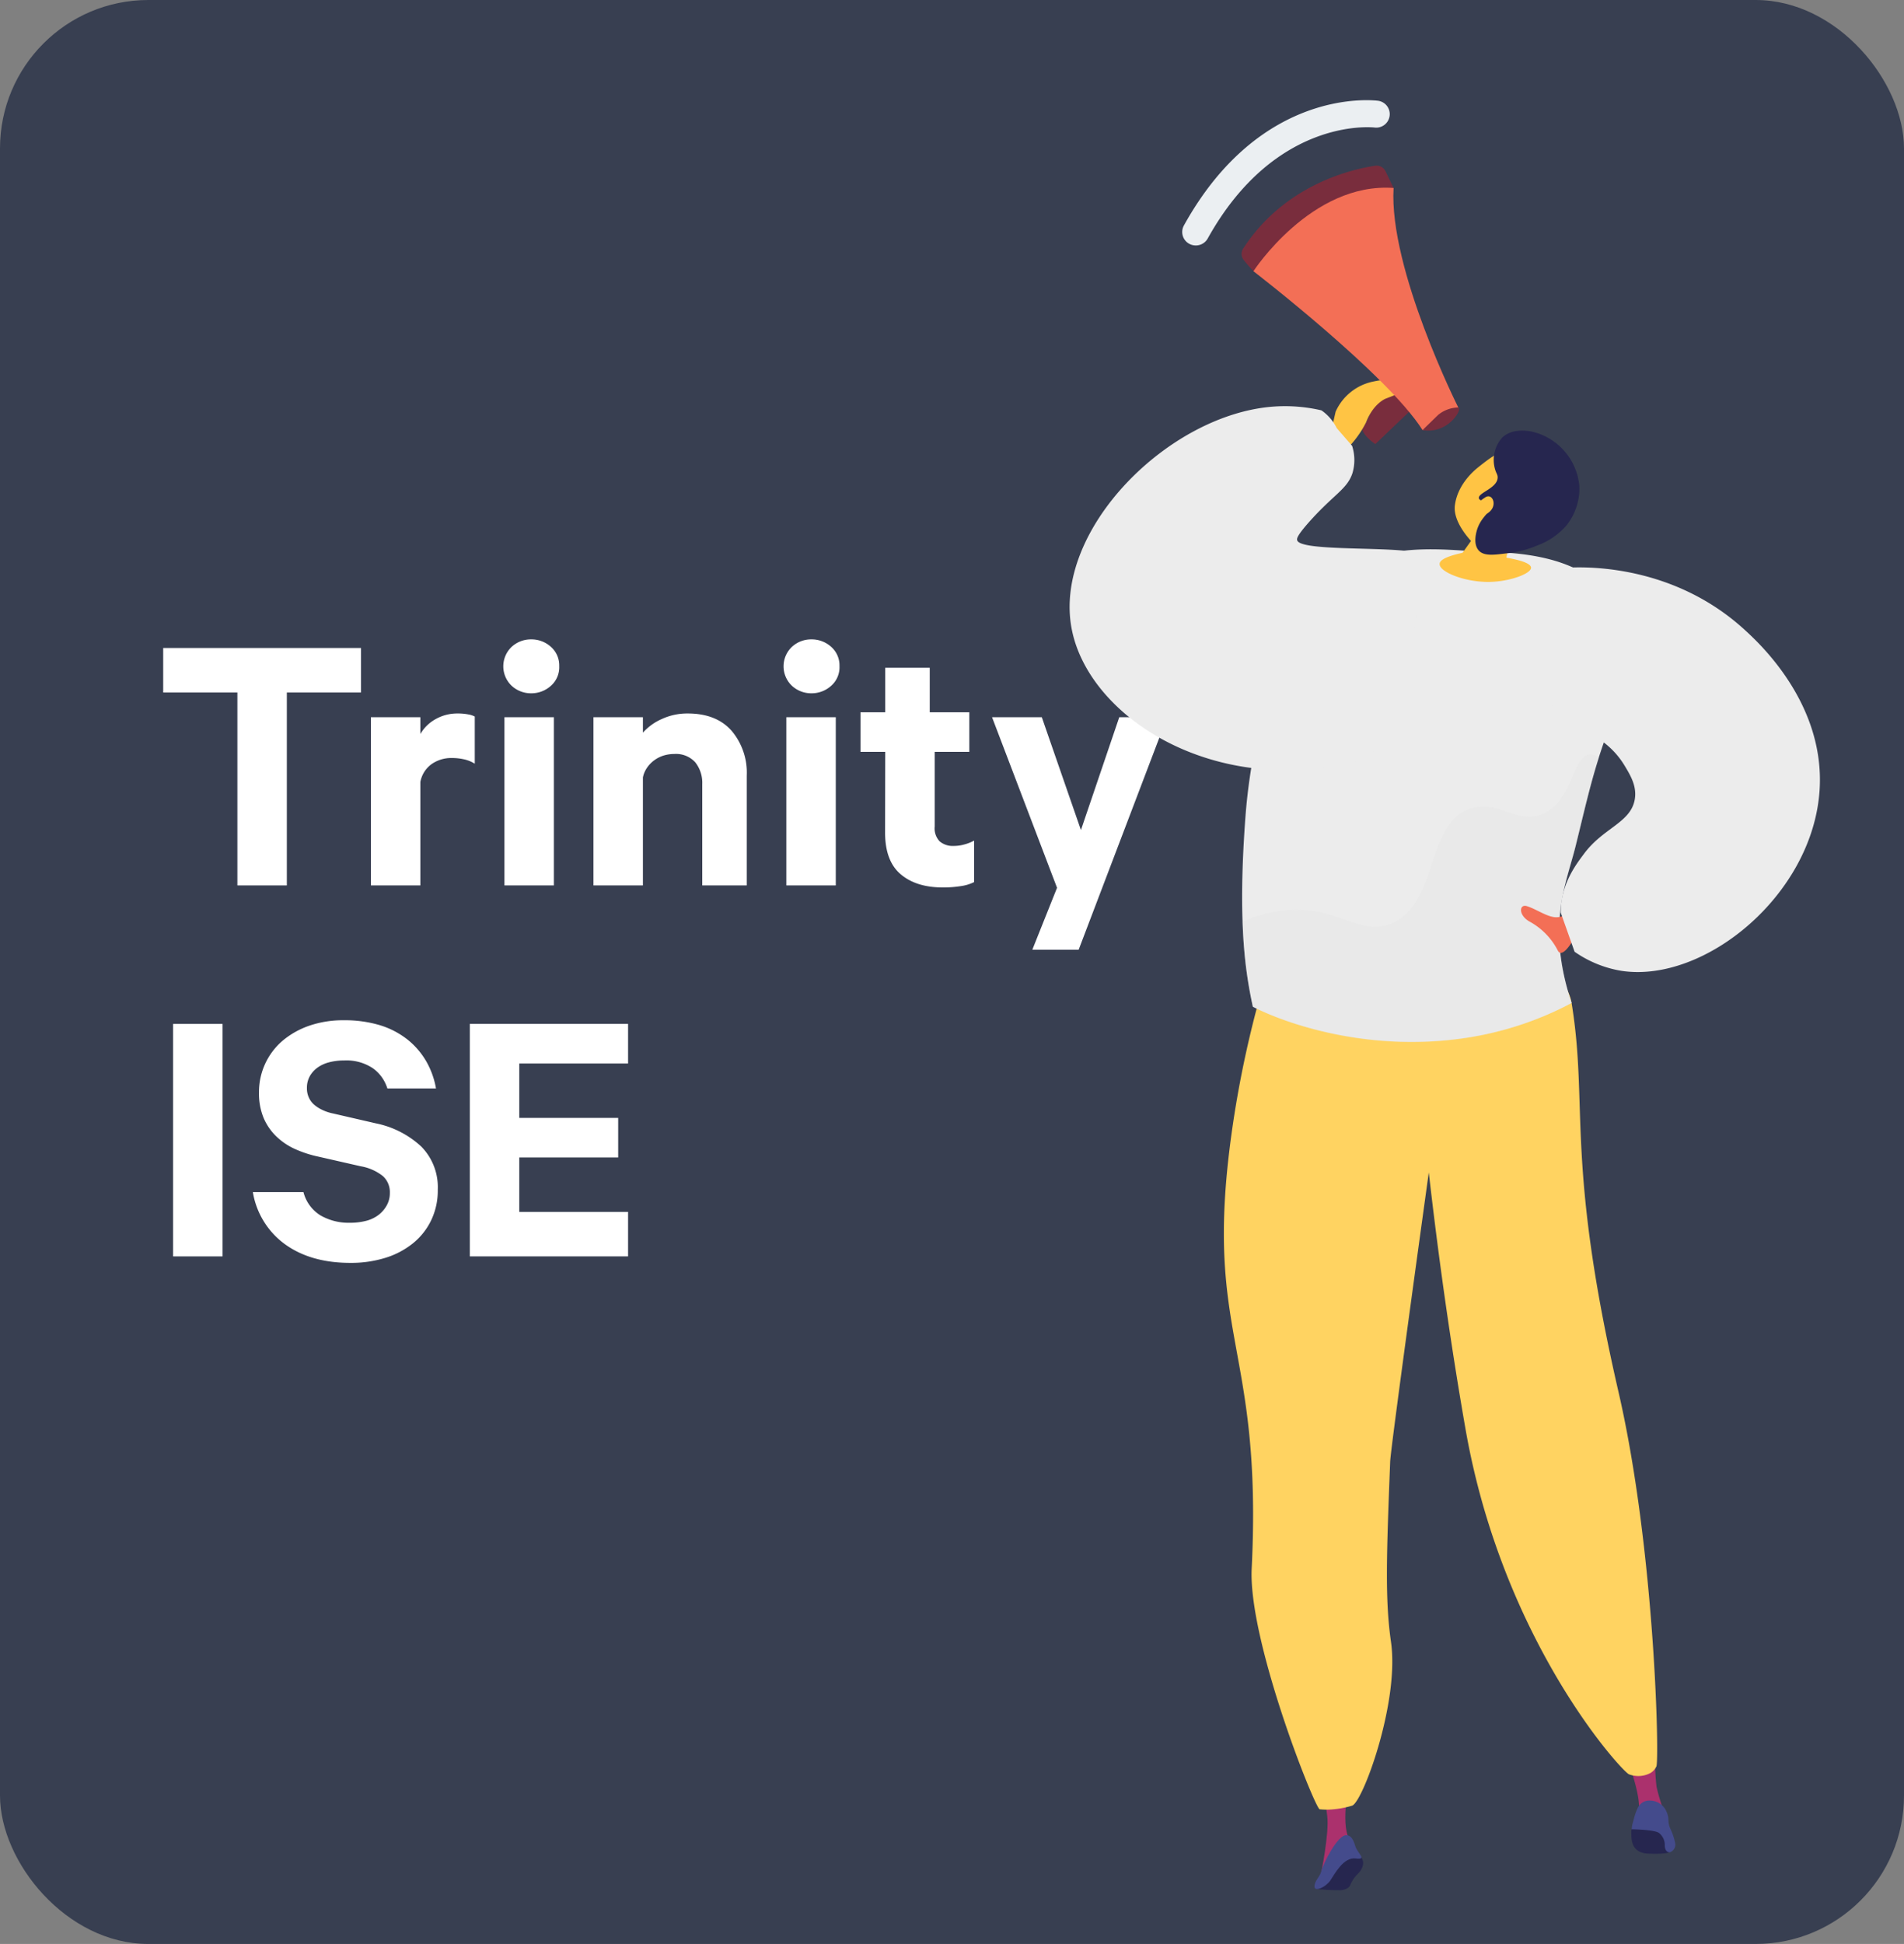 <svg id="TRINITY" xmlns="http://www.w3.org/2000/svg" xmlns:xlink="http://www.w3.org/1999/xlink" width="385" height="393" viewBox="0 0 385 393">
  <rect x="0" y="0" width="385" height="393" fill="#808080" stroke="none"/>
  <defs>
    <linearGradient id="linear-gradient" x1="-32.3" y1="32.197" x2="-32.287" y2="32.139" gradientUnits="objectBoundingBox">
      <stop offset="0" stop-color="#ab316d"/>
      <stop offset="1" stop-color="#792d3d"/>
    </linearGradient>
    <linearGradient id="linear-gradient-2" x1="-89.872" y1="45.414" x2="-89.764" y2="45.273" xlink:href="#linear-gradient"/>
    <linearGradient id="linear-gradient-3" x1="-63.777" y1="44.631" x2="-63.827" y2="44.583" gradientUnits="objectBoundingBox">
      <stop offset="0" stop-color="#ffc444"/>
      <stop offset="1" stop-color="#f36f56"/>
    </linearGradient>
    <linearGradient id="linear-gradient-4" x1="-24.189" y1="14.126" x2="-24.156" y2="14.074" gradientUnits="objectBoundingBox">
      <stop offset="0" stop-color="#fc508c"/>
      <stop offset="1" stop-color="#f36f56"/>
    </linearGradient>
    <linearGradient id="linear-gradient-5" x1="-128.03" y1="124.479" x2="-127.972" y2="124.156" xlink:href="#linear-gradient"/>
    <linearGradient id="linear-gradient-6" x1="-135.373" y1="30.917" x2="-135.373" y2="31.02" xlink:href="#linear-gradient"/>
    <linearGradient id="linear-gradient-7" x1="-137.304" y1="19.674" x2="-137.304" y2="19.721" xlink:href="#linear-gradient"/>
    <linearGradient id="linear-gradient-8" x1="-52.833" y1="23.214" x2="-52.882" y2="23.243" xlink:href="#linear-gradient-3"/>
    <linearGradient id="linear-gradient-9" x1="-188.792" y1="103.602" x2="-189.898" y2="104.956" xlink:href="#linear-gradient-3"/>
    <linearGradient id="linear-gradient-10" x1="-93.965" y1="53.824" x2="-94.061" y2="53.337" xlink:href="#linear-gradient-3"/>
  </defs>
  <rect id="Rectángulo_155" data-name="Rectángulo 155" width="385" height="393" rx="30" fill="#383f51"/>
  <g id="Trinity_ISE" data-name="Trinity ISE">
    <g id="Grupo_102" data-name="Grupo 102">
      <path id="Trazado_969" data-name="Trazado 969" d="M33,131H73v9H58v39H48V140H33Z" fill="#fff"/>
      <path id="Trazado_970" data-name="Trazado 970" d="M96,154.39a6.83,6.83,0,0,0-2.17-.88,11.2,11.2,0,0,0-2.47-.27,6.93,6.93,0,0,0-4.08,1.23A5.72,5.72,0,0,0,85,158.09V179H75V145H85v3.39a8.08,8.08,0,0,1,3.07-3,8.82,8.82,0,0,1,4.41-1.15,11,11,0,0,1,2.21.19,4.28,4.28,0,0,1,1.31.43Z" fill="#fff"/>
      <path id="Trazado_971" data-name="Trazado 971" d="M113.08,134.65a5,5,0,0,1-1.69,4,5.87,5.87,0,0,1-4,1.51,5.73,5.73,0,0,1-3.92-1.51,5.427,5.427,0,0,1,0-7.89,5.73,5.73,0,0,1,3.92-1.5,5.86,5.86,0,0,1,4,1.5A5,5,0,0,1,113.08,134.65ZM112,179H102V145h10Z" fill="#fff"/>
      <path id="Trazado_972" data-name="Trazado 972" d="M120,145h10v3.12a11,11,0,0,1,3.78-2.74,12.21,12.21,0,0,1,5.28-1.14q5.74,0,8.84,3.46a13.1,13.1,0,0,1,3.1,9.09V179h-9V158.52a6.68,6.68,0,0,0-1.4-4.39,5.26,5.26,0,0,0-4.29-1.7,7.31,7.31,0,0,0-2.1.31,6.42,6.42,0,0,0-1.87.93,6.2,6.2,0,0,0-1.48,1.5,5.329,5.329,0,0,0-.86,2V179H120Z" fill="#fff"/>
      <path id="Trazado_973" data-name="Trazado 973" d="M169.75,134.65a5,5,0,0,1-1.69,4,5.87,5.87,0,0,1-4,1.51,5.73,5.73,0,0,1-3.92-1.51,5.427,5.427,0,0,1,0-7.89,5.73,5.73,0,0,1,3.92-1.5,5.86,5.86,0,0,1,4,1.5A5,5,0,0,1,169.75,134.65ZM169,179H159V145h10Z" fill="#fff"/>
      <path id="Trazado_974" data-name="Trazado 974" d="M179,152h-5v-8h5v-9h9v9h8v8h-7v15.09a3.82,3.82,0,0,0,1,3,4.1,4.1,0,0,0,2.86.93,7.9,7.9,0,0,0,2.17-.31,8.819,8.819,0,0,0,1.94-.77v8.39a8.869,8.869,0,0,1-2.68.81,22.77,22.77,0,0,1-3.64.27c-3.58,0-6.42-.88-8.52-2.66s-3.16-4.58-3.16-8.43Z" fill="#fff"/>
      <path id="Trazado_975" data-name="Trazado 975" d="M208.74,192l5-12.52L200.6,145h10.06l7.91,22.81L226.32,145H236l-17.89,47Z" fill="#fff"/>
    </g>
    <g id="Grupo_103" data-name="Grupo 103">
      <path id="Trazado_976" data-name="Trazado 976" d="M45,254H35V207H45Z" fill="#fff"/>
      <path id="Trazado_977" data-name="Trazado 977" d="M61.36,241a7.81,7.81,0,0,0,3.41,4.69,11.38,11.38,0,0,0,6,1.51,12.721,12.721,0,0,0,3.26-.39,7,7,0,0,0,2.52-1.2,6.29,6.29,0,0,0,1.66-1.94,5.06,5.06,0,0,0,.62-2.52,4.37,4.37,0,0,0-1.39-3.37,9.85,9.85,0,0,0-4.5-2l-8.52-1.94a23,23,0,0,1-4.77-1.55,13.28,13.28,0,0,1-3.83-2.6A11.41,11.41,0,0,1,53.3,226a12.93,12.93,0,0,1-.93-5.12,13.63,13.63,0,0,1,4.84-10.54,17,17,0,0,1,5.39-3,20.9,20.9,0,0,1,6.9-1.08,24.54,24.54,0,0,1,7.32,1,17,17,0,0,1,5.54,2.87,15.73,15.73,0,0,1,3.8,4.38,16.78,16.78,0,0,1,2,5.54H78.33a7.9,7.9,0,0,0-2.91-4.07,9.58,9.58,0,0,0-5.85-1.59,11.539,11.539,0,0,0-3.1.39,7,7,0,0,0-2.36,1.12,5.45,5.45,0,0,0-1.51,1.75,4.82,4.82,0,0,0-.54,2.32,4.44,4.44,0,0,0,.35,1.82,4.2,4.2,0,0,0,1,1.44A7.07,7.07,0,0,0,65,224.3a9.291,9.291,0,0,0,2.36.81l8.68,2a19,19,0,0,1,9.15,4.69,11.7,11.7,0,0,1,3.33,8.72,13.81,13.81,0,0,1-1.36,6.23,13.4,13.4,0,0,1-3.72,4.65,16.63,16.63,0,0,1-5.58,2.91,23.38,23.38,0,0,1-7,1q-8,0-13.21-3.75A16.28,16.28,0,0,1,51.13,241Z" fill="#fff"/>
      <path id="Trazado_978" data-name="Trazado 978" d="M127,207v8H105v11h20v8H105v11h22v9H95V207Z" fill="#fff"/>
    </g>
  </g>
  <g id="Grupo_351" data-name="Grupo 351">
    <path id="Trazado_407" data-name="Trazado 407" d="M279.89,40.23l1.9-2.21-1.65-3.44a2,2,0,0,0-2-1.08c-4.46.65-18.3,3.66-26.77,16.77a1.94,1.94,0,0,0,.08,2.24,23.887,23.887,0,0,0,2.05,2.33Z" fill="url(#linear-gradient)"/>
    <path id="Trazado_408" data-name="Trazado 408" d="M281.58,75.75l-4.5,7.84a15.121,15.121,0,0,1-1.66,3.19c.5,1.6,2.68,3,2.68,3l8.13-7.77-4.35-6.24Z" fill="url(#linear-gradient-2)"/>
    <path id="Trazado_409" data-name="Trazado 409" d="M268.76,89l1.31-5.77a10.65,10.65,0,0,1,7.74-6.12c6-1.3,6.19,2,6.19,2l-3.85,1.5s-2.49,1-3.93,4.8a21.151,21.151,0,0,1-4.47,5.91Z" fill="url(#linear-gradient-3)"/>
    <path id="Trazado_410" data-name="Trazado 410" d="M294.87,82.37S280.82,54.4,281.79,38c-16.63-1.2-28.34,16.83-28.34,16.83s27,20.78,34.19,32.1C291.49,87.43,294.87,82.37,294.87,82.37Z" fill="url(#linear-gradient-4)"/>
    <path id="Trazado_411" data-name="Trazado 411" d="M290.8,83.88a6.58,6.58,0,0,1,4.07-1.5c1,0-1.83,5.47-7.23,4.57Z" fill="url(#linear-gradient-5)"/>
    <path id="Trazado_412" data-name="Trazado 412" d="M241.82,49.62a2.73,2.73,0,0,0,2.39-1.41C258,23.42,277.85,25.76,278,25.79a2.73,2.73,0,0,0,.72-5.41c-1-.13-23.8-2.83-39.32,25.19a2.72,2.72,0,0,0,1.06,3.71A2.76,2.76,0,0,0,241.82,49.62Z" fill="#ebeff2"/>
    <g id="Grupo_122" data-name="Grupo 122">
      <path id="Trazado_413" data-name="Trazado 413" d="M329.15,356.05s2.92,7.36,2.15,10.62a33.226,33.226,0,0,0,5.17-.46,36.7,36.7,0,0,1-1.51-5,50.075,50.075,0,0,1-.31-5.87Z" fill="url(#linear-gradient-6)"/>
      <path id="Trazado_414" data-name="Trazado 414" d="M275.11,375.3a2.25,2.25,0,0,1,.53,1.29,2.12,2.12,0,0,1-.16.86c-.48,1.25-1.22,1.41-2,2.74-.49.81-.4,1.05-.85,1.42a3,3,0,0,1-1.93.52,35.2,35.2,0,0,1-4.48-.26q1.5-1.94,3.19-3.91l1.49-1.7,2.94-1Z" fill="#26264f"/>
      <path id="Trazado_415" data-name="Trazado 415" d="M272.66,361s-1.68,8.76.46,11.21c1.82,2.46-.88.7-.88.7L269,375.77l-1.94,3.34s1.78-8.58,1.31-12-.72-5.7-.72-5.7Z" fill="url(#linear-gradient-7)"/>
      <path id="Trazado_416" data-name="Trazado 416" d="M256.22,196.46A214.271,214.271,0,0,0,249,229.38c-5.64,41,6.34,42.3,4.1,87.72-.72,14.5,12.56,47.93,13.73,48.67a14,14,0,0,0,1.83.07,18.549,18.549,0,0,0,4.68-.78c2.1-.36,9.68-20.9,7.93-33.1-1.25-8.65-.89-17.92-.17-36.47.12-3,7.81-58.47,7.81-58.47,2.34,20.53,5,38,7.36,51.5,7.49,43.45,31.85,69.76,33.12,70.18a5.21,5.21,0,0,0,4.41-.3,3,3,0,0,0,1.11-1.26c.66-.51-.19-43.38-7.62-75.65-10.78-46.83-6.09-57.79-9.5-78.7C314.87,184.68,256.22,196.46,256.22,196.46Z" fill="#ffd361"/>
      <g id="Grupo_120" data-name="Grupo 120">
        <path id="Trazado_417" data-name="Trazado 417" d="M330.53,369.46s-.73,0-.67.94-.32,4.17,3.38,4.33,4.27-.27,4.4-.27a30.889,30.889,0,0,0-1-3.1l-1.19-1.51-3.18-.34Z" fill="#26264f"/>
        <path id="Trazado_418" data-name="Trazado 418" d="M338.75,372.7a12.35,12.35,0,0,0-1-3c-.66-1.47-.12-2-.74-3.36a3.64,3.64,0,0,0-3.5-2.33,2.51,2.51,0,0,0-1.23.29,2.78,2.78,0,0,0-1.11,1.17,12.824,12.824,0,0,0-.89,2.64,6.352,6.352,0,0,0-.34,1.71c1,0,4.71.15,5.5.73a3.09,3.09,0,0,1,1.19,2.52c0,1,.48,1.42,1,1.4A1.62,1.62,0,0,0,338.75,372.7Z" fill="#444b8c"/>
      </g>
      <path id="Trazado_419" data-name="Trazado 419" d="M272.21,371c.8,0,1.38.64,1.82,2.17s2.55,2.87.09,2.55-4.25,3.16-5.13,4.46-3.24,2.43-3.19,1.17,1.1-1.85,1.4-3.14S270.4,371,272.21,371Z" fill="#444b8c"/>
      <path id="Trazado_420" data-name="Trazado 420" d="M299.78,111.52c-7.16-.21-21-2.55-30.09,5.61-.16.14-.89,1-1.81,2a59.588,59.588,0,0,0-6.4,9.18,62,62,0,0,0-5.38,13.31,114.423,114.423,0,0,0-4.24,23.21c-1.66,21.79,0,31.85,1.47,38.69,6.48,3.32,23.16,9.27,43,6.31a66.921,66.921,0,0,0,21.45-7.06c-5.16-15.62-1.11-24,.8-31.68,3.77-15.2,4.62-21.18,15.28-43.05,2.94-6-4-2.65-8.5-7.94C318.54,112,306.19,111.71,299.78,111.52Z" fill="#ececec"/>
      <g id="Grupo_121" data-name="Grupo 121">
        <path id="Trazado_421" data-name="Trazado 421" d="M294.19,102.14c.56-4.32,4-7.09,4.72-7.68,3.12-2.48,3.75-2.73,4.83-2.94l1.46-.22h.16a14.43,14.43,0,0,1,3.89,1.38c1.49,1,.39,8.48-4.13,17.71-.18.79-.35,1.57-.53,2.35,3.94.69,4.92,1.4,5,2,.06,1.23-4.25,2.8-8.25,2.9-5,.13-10.34-2-10.24-3.64,0-.65,1-1.45,4.63-2.24l1.71-2.4C296.87,108.71,293.77,105.32,294.19,102.14Z" fill="url(#linear-gradient-8)"/>
        <path id="Trazado_422" data-name="Trazado 422" d="M303.74,88.48a6.8,6.8,0,0,0-1.5,6.14c.28,1.15.64,1.27.59,2-.14,2.12-4,3-3.79,4.11.16.76,2.16.48,2.51,1.44s-1.83,2-2.77,4.59c-.15.41-1,2.9.1,4.37s3.48,1,6.19.69a21.351,21.351,0,0,0,5.76-1.54,14.34,14.34,0,0,0,5.87-4,12,12,0,0,0,2.66-7.9A12.42,12.42,0,0,0,309.5,87.2C308.71,87.08,305.67,86.6,303.74,88.48Z" fill="#26264f"/>
        <path id="Trazado_423" data-name="Trazado 423" d="M300.39,100.51c1.13-.68,2,.78,1.46,2.06s-2.33,2.08-3.42,1.32S298.86,101.43,300.39,100.51Z" fill="url(#linear-gradient-9)"/>
      </g>
      <path id="Trazado_424" data-name="Trazado 424" d="M284,111.34c-7-.7-21.16-.1-21.7-2.12-.09-.33-.08-.87,2.4-3.68,5-5.63,7.72-6.63,8.78-9.91a9.29,9.29,0,0,0-.08-5.5s-3.09-3.57-3.1-3.58a9.43,9.43,0,0,0-3.1-3.59,32.5,32.5,0,0,0-9.58-.77c-21.32,1.48-44.8,25-40.91,45,3.57,18.4,30.44,35.16,60.62,25.87C289.29,123.58,288.8,111.83,284,111.34Z" fill="#ececec"/>
      <path id="Trazado_425" data-name="Trazado 425" d="M281.47,186.65c9.47-4.13,6.77-20.22,15.92-23.2,5.81-1.89,9.6,3.71,15,.91,5.8-3,5.55-11.58,9.1-11.83a2.83,2.83,0,0,1,1.83.61c-1.82,5.69-2.94,10.81-4.72,18-1.91,7.7-5.95,16.06-.8,31.67a67.19,67.19,0,0,1-21.45,7.07c-19.88,3-36.56-3-43-6.32a90.539,90.539,0,0,1-2.08-17.21,26.53,26.53,0,0,1,10.66-2.4C271.29,183.88,275.35,189.32,281.47,186.65Z" fill="#dfdfdf" opacity="0.3"/>
      <path id="Trazado_426" data-name="Trazado 426" d="M316.37,185a3.43,3.43,0,0,1-2.53.33c-1.53-.33-3.4-1.6-5.06-2.13s-1.8,1.93.67,3.2a13.88,13.88,0,0,1,5.53,5.73c.93,1.93,3.26-2.33,3.26-2.33Z" fill="url(#linear-gradient-10)"/>
      <path id="Trazado_427" data-name="Trazado 427" d="M317.44,114.74c3.79-.15,21-.44,35.2,12.46,2.86,2.59,16.44,14.92,15.29,32.56-1.38,21.15-23.24,39.06-40.06,36.51a23.06,23.06,0,0,1-9.48-3.86l-2.8-7.91c0-5.66,3-9.61,4.63-11.79,3.92-5.38,9.51-6.33,10.34-11.1.45-2.63-.84-4.8-2-6.73-3.91-6.57-10.17-7.38-13.41-10.75S308,132,317.44,114.74Z" fill="#ececec"/>
    </g>
  </g>
</svg>
